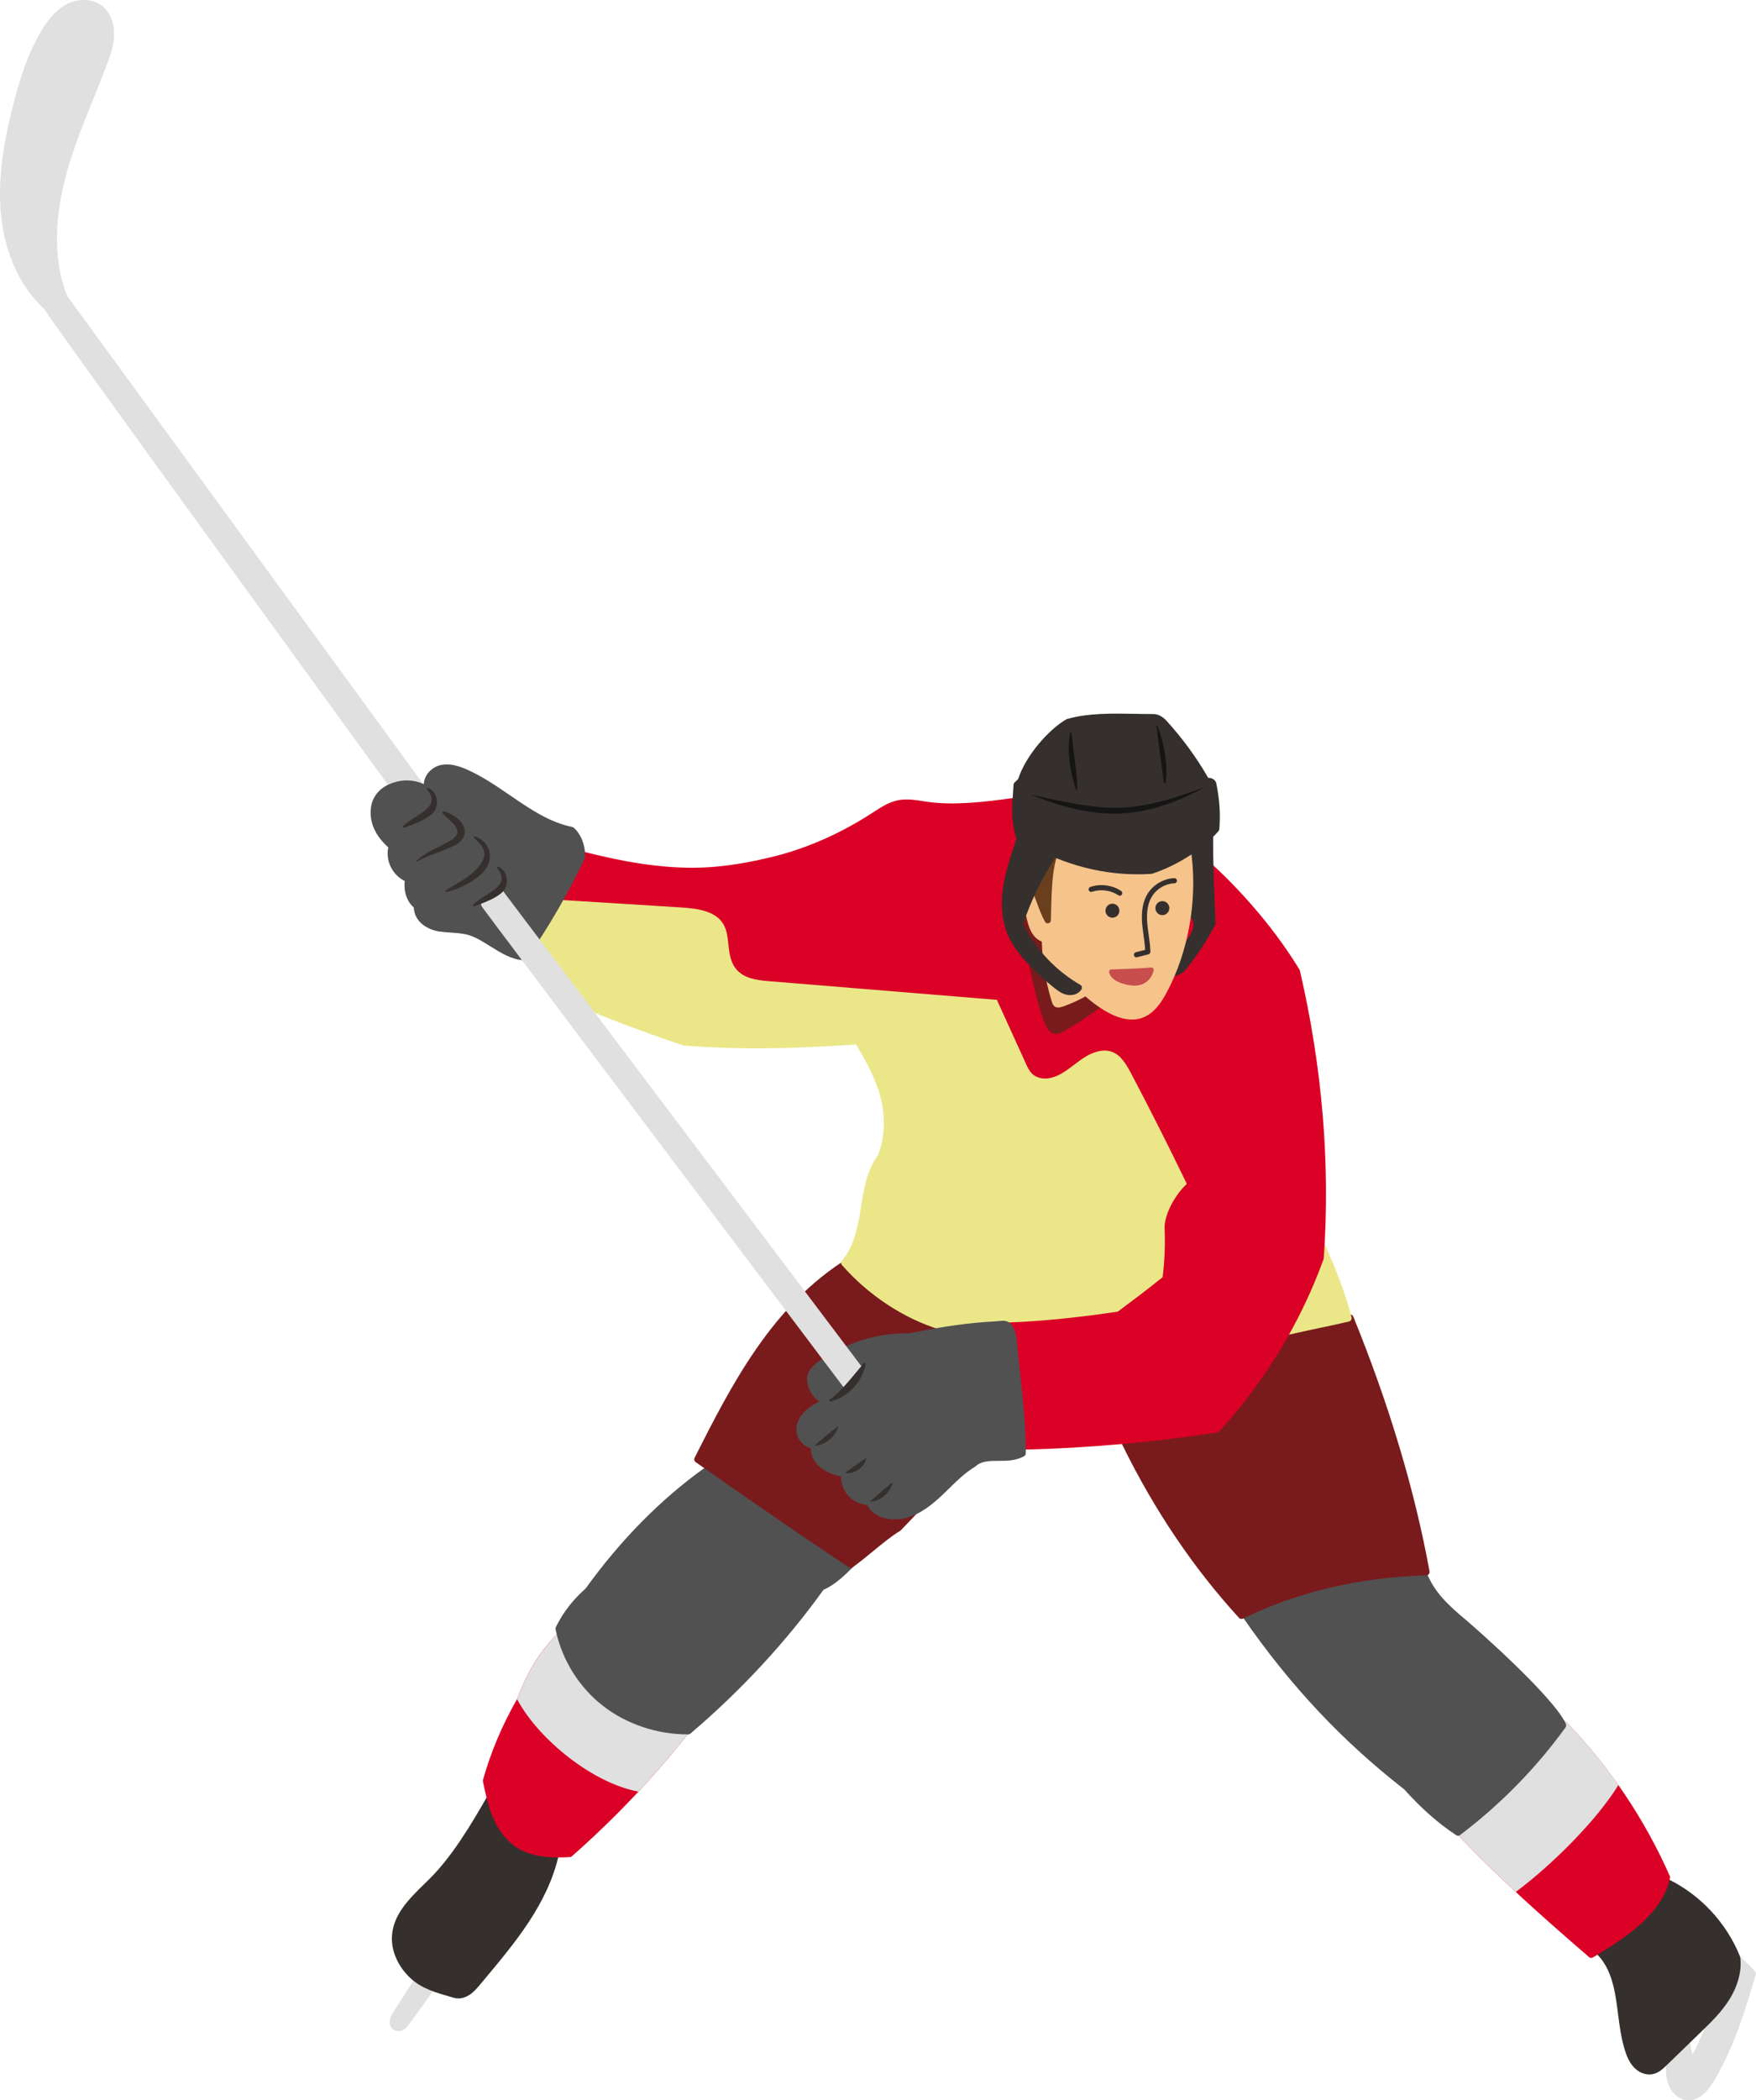 <svg width="235" height="281" viewBox="0 0 235 281" fill="none" xmlns="http://www.w3.org/2000/svg">
<g clip-path="url(#clip0_229_933)">
<path d="M234.874 263.743C234.588 263.432 234.19 263.045 233.806 262.672C233.431 262.304 233.042 261.927 232.77 261.634C232.663 261.516 232.499 261.465 232.34 261.498C232.185 261.531 232.054 261.644 232.002 261.799C231.103 264.446 230.058 267.022 229.056 269.046C229.051 269.055 229.047 269.064 229.042 269.074C228.78 269.711 228.555 270.272 228.349 270.782C227.749 272.287 227.318 273.362 226.513 274.881C226.358 274.438 226.274 274.141 226.232 273.395C226.222 273.216 226.11 273.06 225.946 272.994C225.782 272.928 225.59 272.966 225.464 273.089C224.663 273.862 223.937 274.509 223.229 275.145C223.15 275.216 223.094 275.32 223.079 275.428C222.939 276.447 222.85 277.641 223.225 278.754C223.576 279.792 224.499 280.891 225.768 281.005C225.843 281.009 225.918 281.014 225.988 281.014C227.187 281.014 228.311 280.155 229.342 278.462C232.021 274.037 233.52 269.036 234.972 264.201C235.019 264.045 234.981 263.875 234.869 263.757L234.874 263.743Z" fill="#E0E0E0"/>
<path d="M232.892 261.88C232.888 261.842 232.878 261.809 232.864 261.771C231.084 257.323 227.609 253.563 223.328 251.459C223.112 251.355 222.855 251.431 222.738 251.638C221.098 254.421 217.866 257.611 213.632 260.62C213.52 260.701 213.449 260.828 213.44 260.965C213.431 261.102 213.482 261.238 213.585 261.333C215.356 262.993 215.937 265.446 216.25 267.399C216.358 268.069 216.447 268.758 216.531 269.423C216.742 271.056 216.958 272.744 217.468 274.353C217.688 275.047 218.026 275.929 218.677 276.613C219.253 277.217 220.007 277.552 220.733 277.552C220.902 277.552 221.07 277.533 221.234 277.495C222.012 277.316 222.592 276.754 223.056 276.301L227.59 271.909C228.962 270.579 230.386 269.202 231.436 267.522C232.602 265.654 233.131 263.597 232.892 261.875V261.88Z" fill="#35302E"/>
<path d="M223.459 250.987C220.068 243.335 215.412 236.41 209.623 230.4C209.529 230.305 209.403 230.253 209.271 230.263C209.14 230.272 209.018 230.334 208.939 230.437C204.981 235.57 200.241 240.297 194.854 244.486C194.751 244.566 194.69 244.684 194.676 244.812C194.667 244.939 194.709 245.066 194.798 245.161C200.573 251.308 206.541 256.558 212.658 261.847C212.742 261.922 212.85 261.955 212.953 261.955C213.033 261.955 213.117 261.932 213.187 261.889C215.309 260.597 217.506 259.257 219.417 257.554C221.688 255.525 223.061 253.412 223.492 251.261C223.51 251.166 223.501 251.072 223.464 250.982L223.459 250.987Z" fill="#DB0025"/>
<path d="M209.623 230.395C209.529 230.301 209.403 230.249 209.271 230.258C209.14 230.268 209.018 230.329 208.939 230.433C204.981 235.565 200.241 240.292 194.854 244.482C194.751 244.562 194.69 244.68 194.676 244.807C194.667 244.934 194.709 245.062 194.798 245.156C197.445 247.973 200.128 250.595 202.85 253.129C207.773 249.459 213.754 243.467 216.583 238.821C214.489 235.844 212.166 233.032 209.623 230.39V230.395Z" fill="#E0E0E0"/>
<path d="M209.562 230.654C207.988 227.13 197.861 218.148 196.063 216.639C193.857 214.794 191.801 212.907 190.845 210.18C190.789 210.015 190.639 209.897 190.461 209.878C182.105 208.996 173.365 211.147 166.484 215.79C166.381 215.86 166.311 215.964 166.292 216.087C166.273 216.209 166.292 216.332 166.367 216.436C172.69 225.56 179.543 232.862 187.927 239.41C190.189 241.934 192.527 243.996 194.878 245.534C194.953 245.581 195.042 245.609 195.126 245.609C195.224 245.609 195.318 245.576 195.398 245.515C200.812 241.415 205.562 236.57 209.51 231.117C209.609 230.985 209.623 230.81 209.557 230.659L209.562 230.654Z" fill="#515152"/>
<path d="M57.752 265.616C57.752 265.616 57.748 265.616 57.743 265.616C57.602 265.512 57.218 265.22 56.272 264.451C56.174 264.371 56.043 264.333 55.912 264.357C55.785 264.375 55.673 264.451 55.602 264.564L52.642 269.216C52.464 269.494 52.249 269.838 52.174 270.249C52.075 270.787 52.267 271.305 52.666 271.574C52.848 271.697 53.068 271.758 53.298 271.758C53.551 271.758 53.809 271.683 54.047 271.537C54.389 271.32 54.628 270.999 54.816 270.739C55.855 269.315 56.928 267.843 57.958 266.371C58.029 266.286 58.071 266.178 58.071 266.064C58.071 265.866 57.94 265.687 57.752 265.626V265.616Z" fill="#E0E0E0"/>
<path d="M74.633 247.855C74.516 247.741 74.352 247.699 74.193 247.746C73.415 247.968 71.898 247.803 70.699 247.142C69.593 246.534 68.642 245.519 67.87 244.128C67.167 242.863 66.699 241.448 66.244 240.075C66.188 239.905 66.038 239.783 65.856 239.764C65.677 239.745 65.504 239.835 65.415 239.99C62.965 244.269 60.516 248.359 57.476 251.388C57.256 251.61 57.031 251.827 56.801 252.048C54.787 254.02 52.703 256.058 52.464 258.879C52.291 260.927 53.228 263.102 54.97 264.701C56.455 266.064 58.333 266.602 60.319 267.173L60.731 267.291C60.923 267.347 61.125 267.376 61.331 267.376C61.837 267.376 62.366 267.206 62.853 266.885C63.425 266.508 63.865 265.979 64.258 265.508L64.806 264.852C68.961 259.889 73.251 254.761 74.755 248.289C74.792 248.128 74.741 247.963 74.624 247.855H74.633Z" fill="#35302E"/>
<path d="M92.263 231.475C92.23 231.339 92.132 231.221 92.001 231.164C85.767 228.428 80.226 224.125 75.528 218.37C75.448 218.271 75.331 218.21 75.2 218.205C75.069 218.2 74.947 218.243 74.858 218.332C71.795 221.314 70.333 224.394 69.223 227.281C67.214 230.787 65.673 234.433 64.642 238.127C64.624 238.198 64.619 238.273 64.633 238.344C64.951 239.887 65.279 241.477 65.893 242.981C66.6 244.713 67.574 246.043 68.797 246.939C69.823 247.69 71.42 248.51 74.778 248.51C75.242 248.51 75.739 248.496 76.272 248.463C76.371 248.458 76.469 248.416 76.544 248.35C82.324 243.25 87.434 237.863 92.174 231.872C92.263 231.758 92.296 231.612 92.258 231.475H92.263Z" fill="#DB0025"/>
<path d="M92.006 231.169C85.771 228.432 80.23 224.13 75.532 218.375C75.453 218.276 75.336 218.214 75.204 218.21C75.073 218.205 74.952 218.247 74.863 218.337C71.799 221.318 70.338 224.399 69.228 227.286C69.219 227.305 69.204 227.324 69.195 227.343C72.16 232.862 79.462 238.622 85.444 239.707C87.785 237.198 90.02 234.598 92.179 231.872C92.268 231.758 92.301 231.612 92.263 231.475C92.226 231.338 92.132 231.221 92.001 231.164L92.006 231.169Z" fill="#E0E0E0"/>
<path d="M114.146 208.963C107.978 203.581 101.598 199.472 94.647 196.415C94.502 196.349 94.329 196.367 94.198 196.462C88.352 200.665 83.027 206.071 78.376 212.53C76.647 214.058 75.34 215.747 74.389 217.7C74.347 217.79 74.333 217.894 74.352 217.993C75.172 222.045 77.514 225.805 80.783 228.305C83.888 230.687 87.954 232.046 91.963 232.046C92.015 232.046 92.062 232.046 92.113 232.046C92.221 232.046 92.324 232.008 92.404 231.938C99.209 226.144 105.195 219.667 110.207 212.7C111.781 212.025 113.107 210.704 114.174 209.638C114.263 209.548 114.315 209.426 114.31 209.298C114.31 209.171 114.249 209.048 114.151 208.968L114.146 208.963Z" fill="#515152"/>
<path d="M141.683 180.767C141.655 180.635 141.57 180.521 141.453 180.46C132.652 175.7 123.411 171.582 113.992 168.227C113.861 168.18 113.72 168.194 113.603 168.27C103.322 174.554 97.814 185.442 92.956 195.042C92.853 195.245 92.914 195.495 93.102 195.627C99.711 200.245 106.544 205.024 113.598 209.699C113.673 209.751 113.762 209.775 113.851 209.775C113.945 209.775 114.039 209.746 114.118 209.69C115.064 209.001 115.968 208.26 116.844 207.539C118.09 206.515 119.266 205.543 120.46 204.817C120.493 204.798 120.526 204.769 120.554 204.741C127.706 197.297 135.107 189.598 141.603 181.149C141.688 181.04 141.716 180.903 141.688 180.771L141.683 180.767Z" fill="#791B1C"/>
<path d="M191.309 210.237C189.341 199.42 185.908 187.951 181.107 176.153C181.028 175.955 180.821 175.841 180.615 175.874C169.13 177.719 157.847 180.899 147.083 185.333C146.966 185.38 146.873 185.479 146.826 185.602C146.784 185.725 146.788 185.857 146.849 185.97C147.585 187.395 148.222 188.866 148.84 190.286C149.346 191.452 149.823 192.546 150.334 193.584C154.559 202.156 159.763 209.85 165.81 216.459C165.899 216.554 166.02 216.606 166.147 216.606C166.212 216.606 166.283 216.591 166.344 216.558C173.664 212.982 181.917 211.039 190.873 210.775C191.004 210.775 191.131 210.709 191.215 210.605C191.299 210.501 191.332 210.364 191.309 210.232V210.237Z" fill="#791B1C"/>
<path d="M180.868 176.247C179.978 172.638 178.362 168.859 177.21 166.312C176.91 164.75 176.18 163.231 174.985 161.665C173.941 160.297 172.695 159.085 171.407 157.863L155.603 142.88C154.25 141.597 152.564 139.998 150.465 139.45C148.835 139.026 147.126 139.257 145.477 139.483C143.51 139.752 141.65 140.007 140.029 139.172C138.484 138.375 137.599 136.804 136.666 135.143C136.17 134.266 135.659 133.355 135.036 132.553C132.428 129.204 127.72 127.572 121.027 127.704C120.151 127.723 119.256 127.756 118.39 127.789C114.324 127.949 110.123 128.114 106.455 126.487C105.003 125.845 103.654 124.916 102.343 124.019C101.462 123.415 100.549 122.788 99.598 122.245C92.137 117.962 82.863 118.736 75.415 119.363C75.261 119.377 75.125 119.467 75.05 119.604C73.439 122.637 71.851 125.222 69.902 127.987C69.757 128.19 69.804 128.477 70.005 128.624C71.467 129.694 72.947 130.855 74.38 131.978C75.598 132.931 76.853 133.917 78.118 134.865C78.146 134.888 78.179 134.903 78.212 134.917C81.579 136.37 86.516 138.224 91.43 139.87C91.467 139.88 91.5 139.889 91.537 139.894C98.334 140.427 105.453 140.38 114.591 139.748C115.884 141.993 117.196 144.319 117.847 146.843C118.53 149.499 118.404 152.31 117.495 154.565C116.015 156.556 115.612 159.061 115.228 161.481L115.163 161.896C114.76 164.387 114.184 166.935 112.68 168.657C112.53 168.831 112.53 169.091 112.68 169.26C116.217 173.308 121.027 176.464 125.884 177.922C131.809 180.573 138.292 181.951 144.779 181.951C145.599 181.951 146.423 181.927 147.243 181.885C156.948 181.361 165.435 180.248 172.479 178.578C173.913 178.238 175.224 177.964 176.494 177.695C177.768 177.426 179.088 177.153 180.536 176.808C180.653 176.78 180.756 176.705 180.821 176.601C180.887 176.497 180.906 176.37 180.873 176.252L180.868 176.247Z" fill="#EBE789"/>
<path d="M173.95 129.836C173.941 129.798 173.927 129.765 173.908 129.732C170.882 124.765 166.784 119.835 162.048 115.476C162.025 115.457 162.002 115.438 161.974 115.424C153.083 110.857 144.268 107.942 135.767 106.753C135.734 106.753 135.702 106.753 135.673 106.753C131.767 107.315 127.673 107.767 124.235 107.296C123.997 107.263 123.758 107.225 123.514 107.187C122.446 107.022 121.345 106.848 120.245 107.055C118.985 107.296 117.903 107.999 116.858 108.678L116.596 108.848C112.498 111.499 108.025 113.476 103.664 114.565C100.123 115.452 97.003 115.943 94.137 116.066C88.305 116.316 82.511 115.07 78.118 113.962C77.963 113.924 77.804 113.995 77.729 114.136C77.219 115.122 75.528 118.84 75.139 119.976C75.106 120.08 75.12 120.189 75.176 120.278C75.237 120.368 75.331 120.425 75.439 120.429L91.158 121.411C93.519 121.557 95.842 121.939 96.839 123.699C97.27 124.463 97.373 125.373 97.476 126.336C97.603 127.501 97.739 128.709 98.511 129.647C99.547 130.907 101.247 131.143 102.9 131.275C112.872 132.091 122.84 132.907 133.411 133.775L137.318 142.361C137.519 142.809 137.748 143.314 138.165 143.696C138.887 144.361 140.311 144.677 142.147 143.578C142.718 143.239 143.247 142.838 143.763 142.446C144.282 142.054 144.821 141.649 145.379 141.319C146.109 140.889 147.533 140.243 148.845 140.743C150.016 141.191 150.728 142.389 151.407 143.682C153.955 148.518 156.451 153.471 158.831 158.401C157.351 159.717 155.781 162.477 155.856 164.335C155.945 166.515 155.856 168.718 155.589 170.879C153.5 172.572 151.514 174.054 149.594 175.483C144.535 176.257 139.355 176.776 134.999 176.941C134.812 176.95 134.662 177.106 134.671 177.299C134.681 177.488 134.835 177.639 135.027 177.629C135.036 177.629 135.046 177.629 135.055 177.629L137.027 193.268C136.854 193.292 136.723 193.438 136.727 193.617C136.727 193.806 136.882 193.952 137.069 193.952C137.069 193.952 137.074 193.952 137.079 193.952C145.706 193.735 154.409 192.957 162.938 191.645C163.013 191.636 163.084 191.598 163.14 191.537C169.252 184.866 174.091 176.884 177.135 168.454C177.145 168.426 177.154 168.392 177.154 168.359C178.044 155.778 176.967 142.809 173.95 129.812V129.836Z" fill="#DB0025"/>
<path d="M162.606 121.807C162.456 118.377 162.325 115.419 162.362 111.806C162.362 111.645 162.283 111.499 162.151 111.414C162.016 111.329 161.852 111.32 161.707 111.391C160.437 112.013 159.458 112.829 158.742 113.471C158.629 113.575 158.573 113.726 158.592 113.877C158.957 116.533 159.013 119.278 158.76 122.033C158.742 122.231 158.854 122.42 159.037 122.496C159.491 122.694 159.772 123.382 159.721 123.873C159.655 124.505 159.29 125.095 158.98 125.538C158.592 126.095 158.222 126.623 157.603 127.293C156.629 128.095 156.226 129.161 156.465 130.298C156.512 130.515 156.699 130.662 156.91 130.662C156.938 130.662 156.966 130.662 156.99 130.652C157.514 130.558 158.259 130.232 158.596 129.822C160.142 127.94 161.5 125.892 162.625 123.732C162.662 123.661 162.681 123.581 162.676 123.5C162.653 122.925 162.625 122.363 162.601 121.812L162.606 121.807Z" fill="#35302E"/>
<path d="M147.36 134.261C147.102 133.95 146.77 133.69 146.451 133.435C146.287 133.308 146.119 133.176 145.964 133.039C145.866 132.954 145.725 132.931 145.608 132.983C144.503 133.454 143.35 133.95 142.193 134.44L141.945 134.544C141.725 134.638 141.496 134.723 141.35 134.667C141.205 134.61 141.102 134.398 141.013 134.181C140.685 133.393 140.311 129.916 140.067 127.619C139.959 126.6 139.87 125.798 139.814 125.42C139.8 125.345 139.763 125.274 139.706 125.222C138.545 124.151 137.744 123.255 137.107 122.312C137.018 122.179 136.844 122.123 136.699 122.184C136.549 122.245 136.46 122.401 136.488 122.562C136.994 125.637 138.596 134.252 139.931 137.153C140.076 137.474 140.385 138.139 141.013 138.304C141.116 138.332 141.219 138.346 141.318 138.346C141.711 138.346 142.076 138.158 142.395 137.974C144.081 136.997 145.734 135.917 147.308 134.761C147.383 134.704 147.435 134.62 147.444 134.525C147.453 134.431 147.425 134.337 147.364 134.261H147.36Z" fill="#791B1C"/>
<path d="M159.463 114.396C159.449 114.268 159.383 114.155 159.28 114.08C159.177 114.004 159.051 113.976 158.924 113.999C153.346 115.065 147.383 114.886 141.669 113.471C141.505 113.429 141.332 113.485 141.219 113.612C139.866 115.136 138.868 116.518 138.081 117.967C138.039 118.047 138.02 118.141 138.029 118.236C138.058 118.528 138.095 118.816 138.133 119.104C138.114 119.123 138.095 119.146 138.081 119.17L137.247 120.533C137.21 120.594 137.186 120.665 137.182 120.741C137.111 121.679 137.397 123.241 137.833 124.293C138.296 125.416 139.121 126.067 140.133 126.128C141.861 129.978 144.498 133.176 147.716 135.143C149.097 135.988 150.362 136.412 151.491 136.412C151.945 136.412 152.376 136.342 152.788 136.205C154.447 135.648 155.468 134.054 156.17 132.728C159.018 127.355 160.222 120.675 159.468 114.396H159.463Z" fill="#F6C38B"/>
<path d="M146.119 132.808C144.915 133.563 143.627 134.181 142.292 134.653C141.912 134.785 141.453 134.898 141.13 134.653C140.919 134.497 140.826 134.228 140.746 133.973C139.856 131.119 139.407 128.123 139.416 125.133C142.451 126.534 144.849 129.27 146.119 132.803V132.808Z" fill="#F6C38B"/>
<path d="M141.589 114.188C140.699 116.438 140.727 119.948 140.638 123.128C140.624 123.562 140.058 123.698 139.847 123.321C138.952 121.717 138.657 120.028 137.837 118.769C137.688 118.538 137.407 117.184 137.421 116.91C137.439 116.622 137.641 116.386 137.833 116.169C138.976 114.896 140.118 113.627 141.266 112.353C141.369 112.24 141.519 112.174 141.669 112.197C141.931 112.244 141.973 112.518 141.973 112.744C141.964 113.457 141.772 114.169 141.594 114.188H141.589Z" fill="#693F1D"/>
<path d="M144.779 132.049C144.751 131.926 144.671 131.817 144.559 131.756C141.327 129.897 138.685 127.105 136.91 123.661C137.94 120.561 139.407 117.547 141.266 114.693C141.332 114.589 141.402 114.495 141.472 114.396C141.772 113.976 142.114 113.499 142.109 112.834C142.109 112.702 142.048 112.575 141.945 112.485C141.842 112.4 141.711 112.362 141.58 112.381C139.987 112.641 138.306 112.164 137.074 111.112C136.962 111.013 136.802 110.98 136.657 111.018C136.512 111.06 136.395 111.169 136.348 111.31L136.221 111.678C135.374 114.164 134.573 116.514 134.254 118.599C133.87 121.085 134.109 123.387 134.943 125.246C135.65 126.826 136.807 128.143 137.734 129.11C138.774 130.195 139.894 131.218 141.065 132.157C141.547 132.539 142.067 132.931 142.704 133.082C142.863 133.12 143.032 133.138 143.21 133.138C143.767 133.138 144.357 132.926 144.709 132.402C144.779 132.299 144.802 132.167 144.774 132.044L144.779 132.049Z" fill="#35302E"/>
<path d="M162.793 104.875C162.742 104.583 162.55 104.328 162.264 104.187C162.095 104.102 161.917 104.069 161.739 104.083C161.721 104.069 161.697 104.055 161.678 104.045C160.1 101.314 158.226 98.757 156.105 96.431C155.571 95.846 154.952 95.535 154.325 95.535C153.552 95.535 152.751 95.521 151.973 95.506C148.854 95.45 145.631 95.393 142.821 96.191C142.788 96.2 142.756 96.214 142.723 96.233C140.442 97.507 137.257 101.078 136.259 104.229C136.081 104.394 135.926 104.55 135.772 104.701C135.692 104.781 135.645 104.885 135.641 104.993L135.603 105.522C135.435 107.914 135.299 109.805 135.94 111.933C135.973 112.041 136.044 112.136 136.142 112.192C141.467 115.405 146.765 116.976 152.283 116.976C152.877 116.976 153.472 116.957 154.076 116.919C154.114 116.919 154.151 116.91 154.189 116.896C157.528 115.811 160.934 113.631 163.065 111.206C163.13 111.131 163.168 111.041 163.177 110.942C163.346 109.013 163.215 106.97 162.784 104.866L162.793 104.875Z" fill="#35302E"/>
<path d="M138.137 106.413C138.114 106.404 138.123 106.362 138.147 106.366C147.777 108.466 150.999 109.117 160.807 105.461C160.845 105.442 160.877 105.517 160.835 105.536C152.418 109.985 146.484 109.65 138.137 106.413Z" fill="#161515"/>
<path d="M143.992 105.673C143.21 103.262 142.723 100.422 143.215 98.04C143.238 97.931 143.397 97.936 143.407 98.049C143.617 100.484 144.142 103.338 144.179 105.64C144.179 105.753 144.025 105.777 143.992 105.673Z" fill="#161515"/>
<path d="M154.91 97.125C155.819 99.488 156.32 102.295 156.006 104.715C155.987 104.852 155.786 104.857 155.767 104.715C155.463 102.606 154.952 98.639 154.765 97.162C154.756 97.073 154.877 97.044 154.91 97.125Z" fill="#161515"/>
<path d="M157.154 117.49C155.655 117.547 154.217 118.429 153.482 119.745C152.924 120.745 152.718 122.01 152.854 123.618C152.896 124.142 152.971 124.67 153.041 125.18C153.13 125.802 153.219 126.444 153.252 127.081L151.997 127.406C151.814 127.454 151.706 127.642 151.753 127.826C151.791 127.982 151.931 128.086 152.086 128.086C152.114 128.086 152.142 128.086 152.17 128.076L153.697 127.68C153.852 127.642 153.959 127.496 153.955 127.336C153.936 126.576 153.828 125.817 153.725 125.085C153.655 124.585 153.585 124.071 153.538 123.562C153.416 122.094 153.589 120.958 154.076 120.085C154.695 118.976 155.913 118.226 157.177 118.179C157.365 118.174 157.514 118.014 157.505 117.82C157.5 117.632 157.341 117.481 157.149 117.49H157.154Z" fill="#35302E"/>
<path d="M150.044 119.207C148.854 118.415 147.275 118.203 145.922 118.665C145.744 118.726 145.645 118.92 145.706 119.099C145.767 119.278 145.959 119.377 146.137 119.316C147.294 118.924 148.648 119.104 149.664 119.783C149.72 119.821 149.786 119.84 149.852 119.84C149.964 119.84 150.072 119.788 150.137 119.684C150.24 119.523 150.198 119.311 150.039 119.207H150.044Z" fill="#35302E"/>
<path d="M148.873 122.783C149.387 122.783 149.805 122.363 149.805 121.845C149.805 121.326 149.387 120.906 148.873 120.906C148.358 120.906 147.941 121.326 147.941 121.845C147.941 122.363 148.358 122.783 148.873 122.783Z" fill="#35302E"/>
<path d="M155.557 122.439C156.071 122.439 156.489 122.019 156.489 121.5C156.489 120.982 156.071 120.561 155.557 120.561C155.042 120.561 154.624 120.982 154.624 121.5C154.624 122.019 155.042 122.439 155.557 122.439Z" fill="#35302E"/>
<path d="M154.315 129.562C154.245 129.477 154.133 129.435 154.025 129.444C152.681 129.567 151.294 129.614 149.955 129.661C149.557 129.676 149.154 129.69 148.751 129.704C148.648 129.704 148.549 129.76 148.489 129.845C148.428 129.93 148.409 130.044 148.437 130.143C148.629 130.798 149.21 131.27 150.212 131.586C150.634 131.718 151.205 131.874 151.809 131.874C152.048 131.874 152.297 131.85 152.54 131.789C153.454 131.567 154.142 130.85 154.386 129.869C154.414 129.76 154.386 129.647 154.315 129.562Z" fill="#C74E4D"/>
<path d="M136.512 183.673C136.371 182.342 136.222 180.969 136.1 179.597C136.034 178.889 135.955 178.012 135.43 177.318C134.891 176.606 134.306 176.672 133.495 176.761C133.392 176.771 133.285 176.785 133.168 176.794C129.716 176.969 126.259 177.45 121.627 178.403C118.624 178.337 115.598 178.983 112.882 180.276C108.568 182.333 107.847 183.484 108.029 184.894C108.165 185.946 108.755 186.899 109.608 187.503C108.825 187.97 108.207 188.343 107.687 188.852C106.9 189.626 106.502 190.598 106.596 191.518C106.699 192.556 107.495 193.476 108.484 193.763C108.53 194.844 109.088 195.849 110.02 196.509C110.797 197.056 111.706 197.33 112.554 197.552C112.526 198.453 112.868 199.373 113.509 200.085C114.151 200.802 115.078 201.264 116.039 201.359C116.727 202.694 118.259 203.283 119.776 203.283C120.263 203.283 120.751 203.222 121.21 203.104C123.219 202.59 124.863 201.212 126.207 199.929C126.474 199.674 126.737 199.415 127.004 199.156C128.081 198.099 129.196 197.009 130.479 196.245C130.507 196.231 130.531 196.212 130.554 196.188C131.36 195.457 132.404 195.452 133.622 195.452C134.755 195.452 135.926 195.448 137.041 194.839C137.186 194.759 137.28 194.603 137.28 194.433C137.28 190.796 136.91 187.329 136.517 183.658L136.512 183.673Z" fill="#515152"/>
<path d="M112.165 190.886C111.744 192.277 110.512 193.287 109.074 193.438C108.928 193.391 109.748 192.81 109.804 192.73C110.348 192.259 111.167 191.589 111.725 191.14C111.744 191.155 112.217 190.678 112.16 190.886H112.165Z" fill="#35302E"/>
<path d="M115.94 195.155C115.575 196.386 114.409 197.198 113.135 197.113C113.013 197.051 113.744 196.622 113.8 196.551C114.292 196.183 115.036 195.674 115.542 195.33C115.566 195.344 116.001 194.957 115.94 195.155Z" fill="#35302E"/>
<path d="M76.788 110.754C76.727 110.697 76.652 110.659 76.567 110.64C73.523 110.018 70.97 108.267 68.268 106.418C66.432 105.159 64.53 103.861 62.469 102.951C61.457 102.507 60.127 102.04 58.806 102.404C58.057 102.611 57.364 103.172 56.998 103.871C56.717 104.413 56.647 104.998 56.801 105.527C56.703 107.154 56.797 108.786 56.886 110.371C56.909 110.787 56.933 111.202 56.951 111.617C56.965 111.938 56.984 112.254 57.003 112.575C57.073 113.844 57.153 115.155 57.036 116.424C56.876 118.198 56.356 119.627 55.49 120.679C55.429 120.755 55.392 120.844 55.387 120.939C55.232 123.142 57.017 124.279 58.595 124.581C59.209 124.699 59.837 124.741 60.441 124.784C61.307 124.845 62.127 124.901 62.895 125.161C63.766 125.453 64.652 126.01 65.593 126.595C67.022 127.487 68.502 128.411 70.057 128.458C70.071 128.458 70.08 128.458 70.094 128.458C70.104 128.458 70.108 128.458 70.118 128.458C70.263 128.458 70.403 128.392 70.493 128.26C73.443 124.015 76.062 119.486 78.277 114.806C78.305 114.745 78.324 114.674 78.319 114.603C78.31 113.023 77.767 111.655 76.797 110.744L76.788 110.754Z" fill="#515152"/>
<path d="M119.453 198.405C119.083 199.778 117.893 200.783 116.493 200.929C116.348 200.887 117.135 200.311 117.191 200.226C117.711 199.759 118.498 199.099 119.032 198.655C119.055 198.67 119.505 198.193 119.453 198.405Z" fill="#35302E"/>
<path d="M56.417 104.607L8.998 39.608C6.81 34.174 7.639 28.05 8.721 23.871C9.668 20.215 11.11 16.634 12.511 13.176C13.11 11.699 13.724 10.166 14.3 8.647C14.801 7.321 15.251 6.015 15.274 4.623C15.302 2.981 14.661 1.519 13.56 0.712C12.295 -0.212 10.38 -0.241 8.792 0.641C7.237 1.505 6.202 3.019 5.56 4.081C3.593 7.331 2.506 11.067 1.7 14.299C0.712 18.214 -0.347 23.371 0.112 28.484C0.586 33.773 2.651 38.339 5.93 41.354C6.122 41.694 6.628 42.406 7.874 44.156C9.063 45.831 10.82 48.279 13.091 51.43C16.914 56.738 22.248 64.116 28.947 73.358C40.352 89.091 51.916 104.993 52.029 105.154C52.113 105.272 52.249 105.342 52.399 105.342H56.052C56.225 105.342 56.38 105.243 56.46 105.088C56.539 104.932 56.52 104.748 56.422 104.607H56.417Z" fill="#E0E0E0"/>
<path d="M67.214 116.372C66.811 115.82 66.136 115.514 65.485 115.537C65.607 114.452 65.373 113.443 64.816 112.754C64.183 111.966 63.181 111.537 62.235 111.593C62.244 111.136 62.104 110.673 61.813 110.225C61.485 109.716 60.956 109.239 60.403 108.951C59.701 108.583 58.951 108.522 58.211 108.499C58.478 107.918 58.623 107.225 58.413 106.597C58.169 105.876 57.537 105.258 56.628 104.866C55.41 104.338 53.986 104.272 52.736 104.682C51.261 105.13 50.216 106.074 49.804 107.338C49.453 108.414 49.541 109.697 50.057 110.857C50.455 111.754 51.092 112.598 51.963 113.372C51.574 115.16 52.511 117.061 54.164 117.872C54.005 119.33 54.469 120.656 55.42 121.453C55.434 123.194 57.012 124.279 58.638 124.59C58.666 124.595 58.694 124.6 58.722 124.6C58.741 124.6 58.759 124.6 58.773 124.6C61.022 124.335 62.914 122.779 63.532 120.741C64.169 120.858 64.839 120.792 65.495 120.552C66.333 120.24 67.017 119.651 67.368 118.943C67.79 118.094 67.724 117.089 67.209 116.382L67.214 116.372Z" fill="#515152"/>
<path d="M115.397 182.96L67.209 119.066C67.059 118.868 66.778 118.825 66.577 118.976C66.09 119.335 65.813 119.594 65.542 119.84C65.279 120.075 65.036 120.302 64.605 120.623C64.581 120.637 64.558 120.656 64.535 120.679C64.24 120.962 64.46 121.26 64.614 121.472C64.703 121.594 64.839 121.778 65.017 122.019C65.368 122.496 65.888 123.189 66.553 124.076C67.879 125.845 69.771 128.369 72.048 131.393C76.076 136.747 81.692 144.21 88.746 153.575C100.896 169.699 113.055 185.819 113.055 185.819C113.139 185.932 113.275 185.998 113.416 185.998C113.416 185.998 113.42 185.998 113.425 185.998C113.57 185.998 113.706 185.923 113.79 185.805L115.411 183.498C115.528 183.333 115.523 183.116 115.402 182.955L115.397 182.96Z" fill="#E0E0E0"/>
<path d="M115.842 182.498C115.472 184.866 113.294 187.074 111.144 187.499C111.003 187.527 110.924 187.338 111.041 187.253C112.825 185.951 114.287 183.899 115.608 182.371C115.701 182.262 115.865 182.356 115.842 182.498Z" fill="#35302E"/>
<path d="M53.949 110.513C55.537 108.97 59.223 108.017 57.167 105.645C57.073 105.536 57.186 105.376 57.317 105.428C58.581 105.937 58.965 107.97 57.706 108.989C56.736 109.805 55.209 110.32 54.09 110.735C53.954 110.787 53.846 110.612 53.949 110.508V110.513Z" fill="#35302E"/>
<path d="M63.312 121.033C64.9 119.49 68.586 118.537 66.53 116.165C66.436 116.056 66.549 115.896 66.68 115.948C67.945 116.457 68.329 118.49 67.069 119.509C66.099 120.325 64.572 120.84 63.453 121.255C63.317 121.307 63.209 121.132 63.312 121.028V121.033Z" fill="#35302E"/>
<path d="M55.706 115.188C56.937 113.98 58.961 113.296 60.394 112.395C62.328 111.178 60.361 109.97 59.27 108.881C59.106 108.716 59.284 108.47 59.504 108.555C62.722 109.753 62.937 112.136 60.783 113.141C59.298 113.848 57.851 114.278 57.031 114.669L55.748 115.273C55.696 115.297 55.659 115.221 55.71 115.188H55.706Z" fill="#35302E"/>
<path d="M59.715 119.339C59.602 119.363 59.542 119.212 59.635 119.146C61.42 117.962 63.556 117.094 64.591 115.15L64.563 115.226C65.27 113.829 64.347 112.924 63.429 112.089C63.345 112.013 63.429 111.876 63.537 111.909C65.879 112.702 66.268 115.363 64.296 117.047C63.106 118.118 61.19 119.052 59.72 119.339H59.715Z" fill="#35302E"/>
</g>
<defs>
<clipPath id="clip0_229_933">
<rect width="235" height="281" fill="white"/>
</clipPath>
</defs>
</svg>
